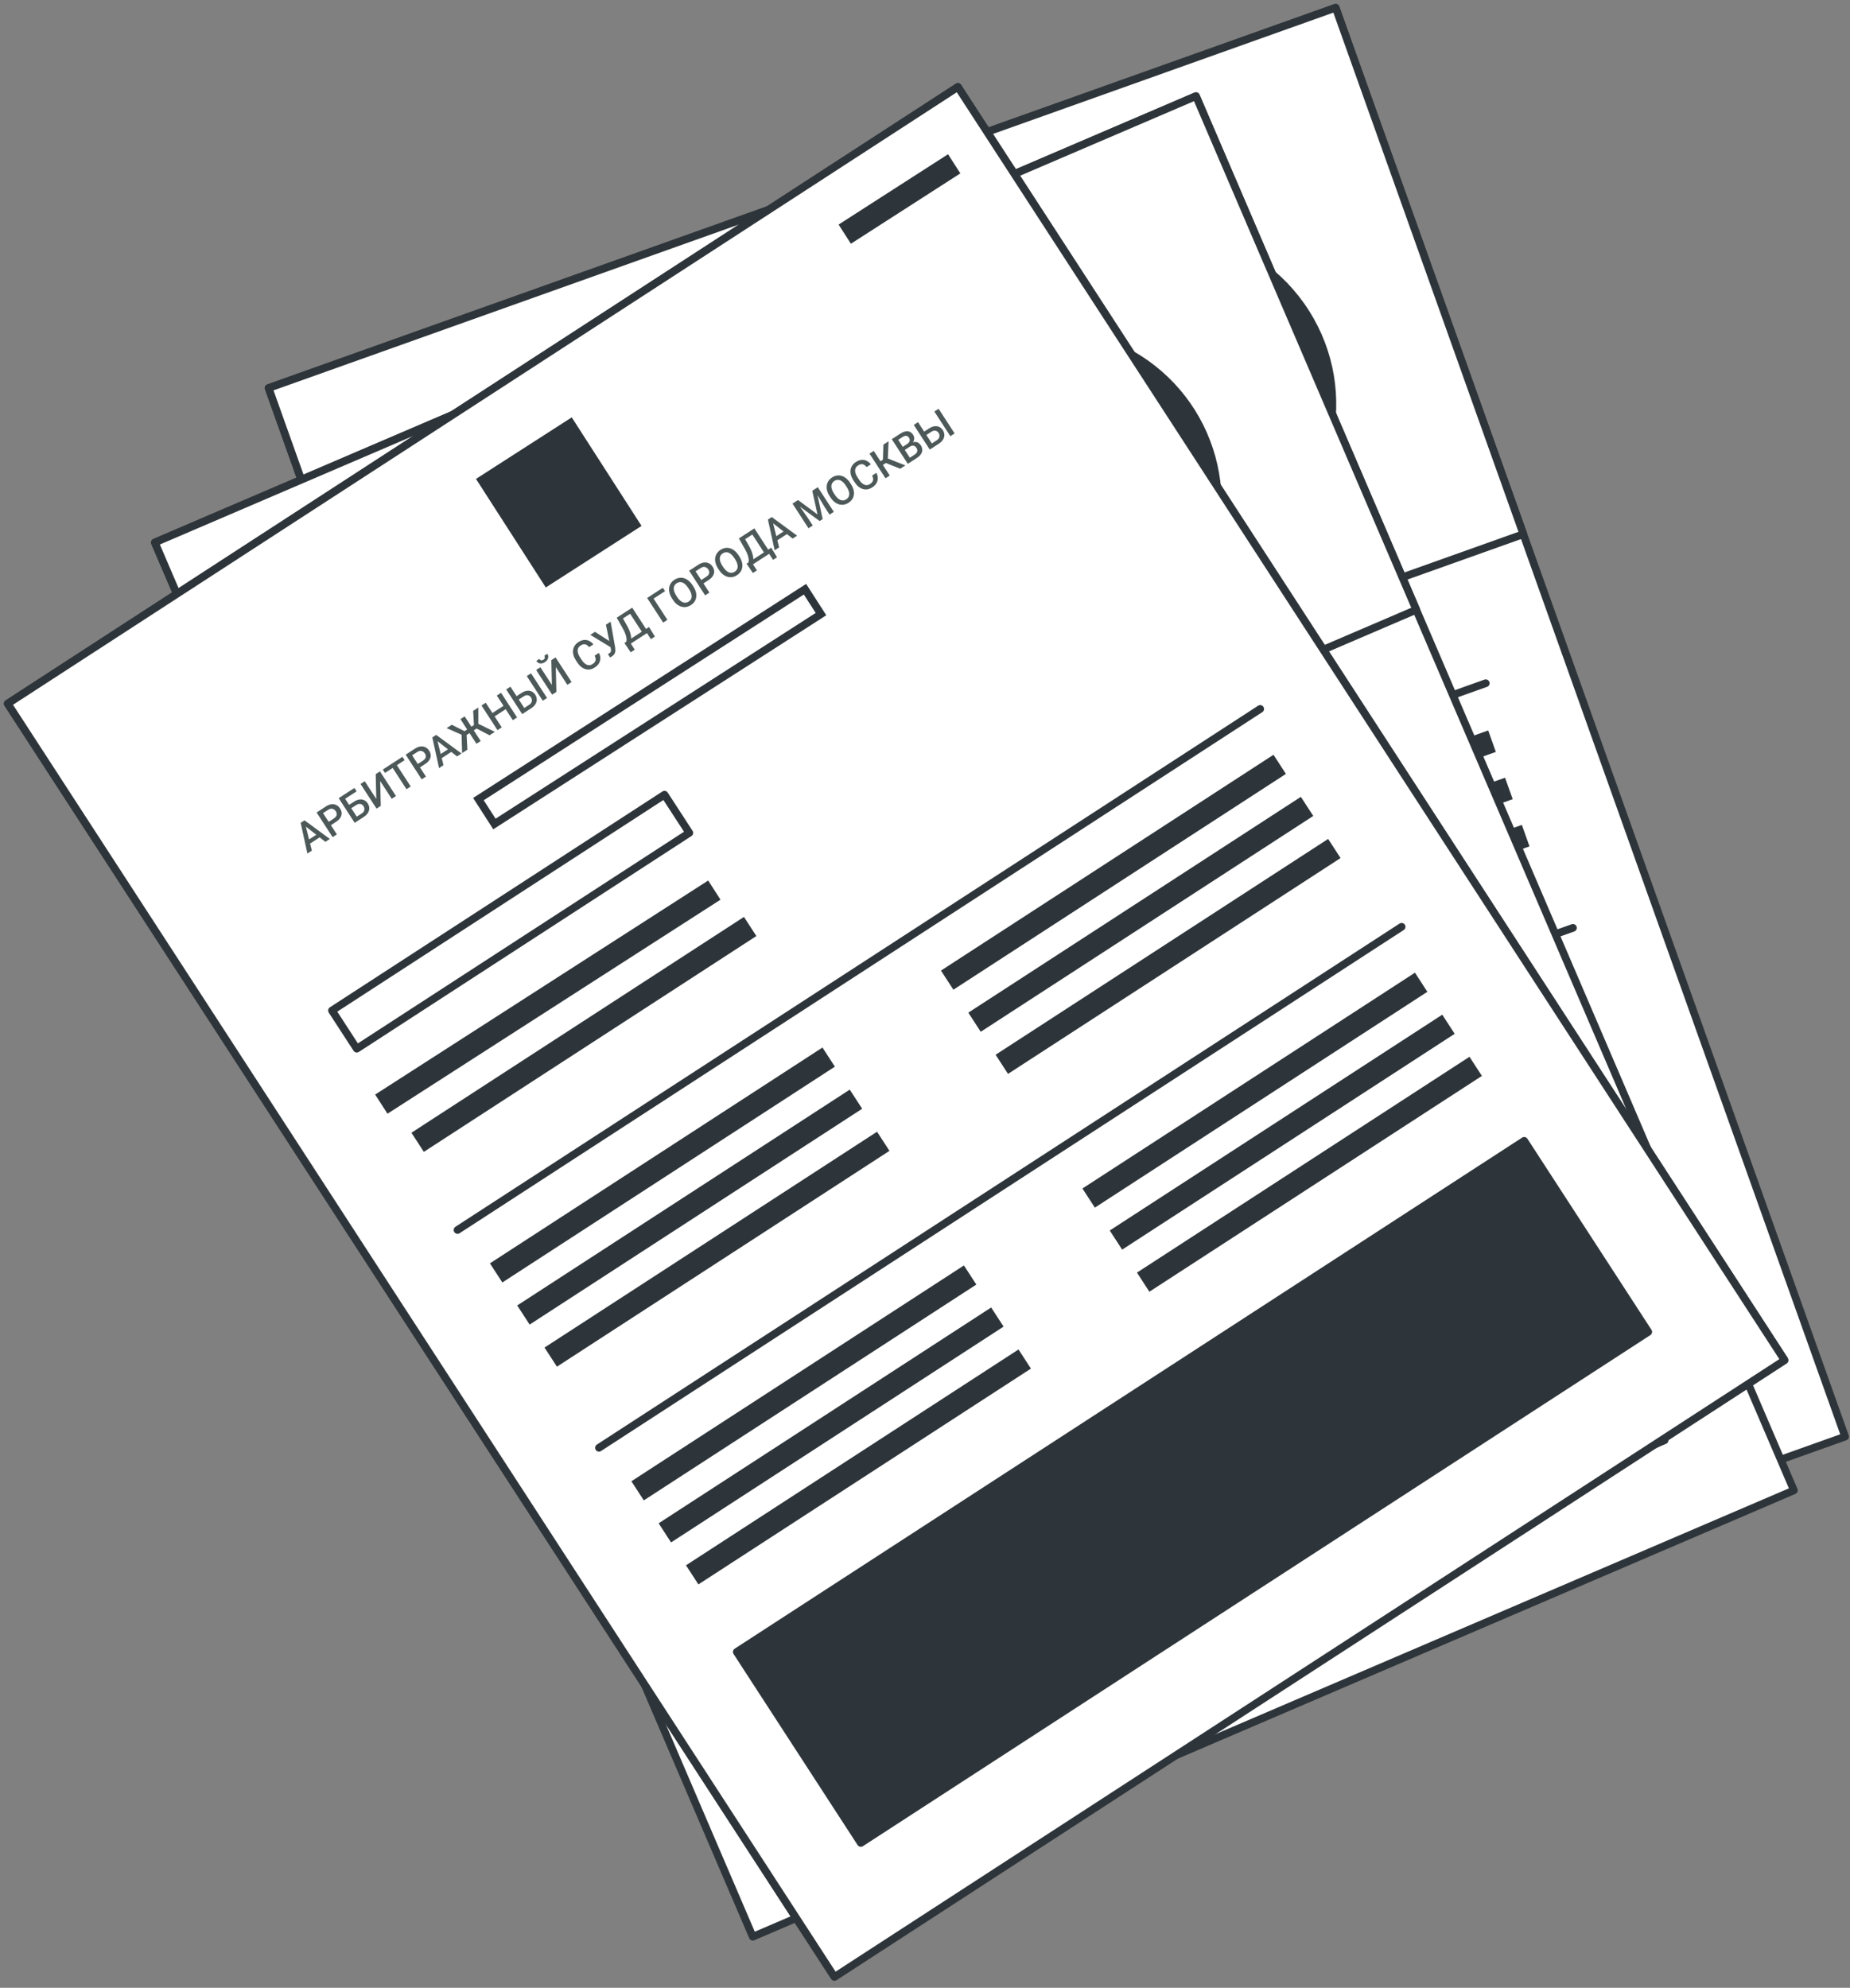 <?xml version="1.0" encoding="UTF-8"?> <svg xmlns="http://www.w3.org/2000/svg" width="241" height="259" viewBox="0 0 241 259" fill="none"><rect x="0" y="0" width="241" height="259" fill="#808080" stroke="none"/> <path d="M173.991 1L34.984 50.553L101.355 236.739L240.362 187.186L173.991 1Z" fill="white" stroke="#2E353A" stroke-linecap="round" stroke-linejoin="round"></path> <path d="M173.999 1.007L34.992 50.56L59.443 119.151L198.451 69.598L173.999 1.007Z" fill="white" stroke="#2E353A" stroke-linecap="round" stroke-linejoin="round"></path> <path d="M163.24 71.475C173.619 64.885 176.692 51.128 170.102 40.749C163.512 30.369 149.756 27.297 139.376 33.886C128.996 40.476 125.924 54.232 132.514 64.612C139.103 74.992 152.86 78.064 163.24 71.475Z" fill="#2E353A" stroke="#2E353A" stroke-linecap="round" stroke-linejoin="round"></path> <path d="M158.779 73.678C161.865 72.582 164.671 70.816 166.995 68.508C169.318 66.2 171.103 63.407 172.221 60.328C168.356 51.675 158.908 47.163 150.402 50.18C141.896 53.197 137.44 62.69 139.922 71.833C142.735 73.511 145.884 74.547 149.144 74.866C152.404 75.185 155.694 74.779 158.779 73.678Z" fill="white" stroke="#2E353A" stroke-linecap="round" stroke-linejoin="round"></path> <path d="M157.289 57.002C161.959 52.876 162.4 45.746 158.274 41.076C154.148 36.406 147.018 35.965 142.348 40.09C137.678 44.216 137.237 51.347 141.362 56.017C145.488 60.687 152.619 61.128 157.289 57.002Z" fill="white" stroke="#2E353A" stroke-linecap="round" stroke-linejoin="round"></path> <path d="M104.565 53.274L55.918 70.616L57.91 76.203L106.557 58.862L104.565 53.274Z" fill="white" stroke="#2E353A" stroke-linecap="round" stroke-linejoin="round"></path> <path d="M109.358 66.7L60.71 84.041L62.702 89.629L111.349 72.287L109.358 66.7Z" fill="white" stroke="#2E353A" stroke-linecap="round" stroke-linejoin="round"></path> <path d="M113.334 77.874L64.687 95.216L65.684 98.014L114.332 80.672L113.334 77.874Z" fill="#2E353A"></path> <path d="M115.727 84.588L67.08 101.93L68.077 104.728L116.724 87.386L115.727 84.588Z" fill="#2E353A"></path> <path d="M127.886 118.697L79.239 136.039L80.237 138.837L128.884 121.495L127.886 118.697Z" fill="#2E353A"></path> <path d="M130.074 124.854L81.427 142.196L82.424 144.994L131.072 127.652L130.074 124.854Z" fill="#2E353A"></path> <path d="M132.271 131.002L83.624 148.343L84.621 151.141L133.269 133.8L132.271 131.002Z" fill="#2E353A"></path> <path d="M193.867 95.173L145.22 112.514L146.217 115.313L194.865 97.971L193.867 95.173Z" fill="#2E353A"></path> <path d="M196.064 101.33L147.417 118.671L148.414 121.469L197.062 104.128L196.064 101.33Z" fill="#2E353A"></path> <path d="M198.252 107.48L149.605 124.822L150.602 127.62L199.25 110.279L198.252 107.48Z" fill="#2E353A"></path> <path d="M76.117 130.869L193.551 89.021" stroke="#2E353A" stroke-linecap="round" stroke-linejoin="round"></path> <path d="M139.248 150.569L90.601 167.911L91.599 170.709L140.246 153.368L139.248 150.569Z" fill="#2E353A"></path> <path d="M141.437 156.73L92.79 174.071L93.787 176.869L142.434 159.528L141.437 156.73Z" fill="#2E353A"></path> <path d="M143.634 162.877L94.986 180.219L95.984 183.017L144.631 165.675L143.634 162.877Z" fill="#2E353A"></path> <path d="M205.23 127.048L156.582 144.39L157.58 147.188L206.227 129.847L205.23 127.048Z" fill="#2E353A"></path> <path d="M207.427 133.205L158.78 150.547L159.777 153.345L208.424 136.003L207.427 133.205Z" fill="#2E353A"></path> <path d="M209.616 139.356L160.968 156.697L161.966 159.496L210.613 142.154L209.616 139.356Z" fill="#2E353A"></path> <path d="M87.474 162.744L204.908 120.896" stroke="#2E353A" stroke-linecap="round" stroke-linejoin="round"></path> <path d="M213.999 151.648L98.802 192.713L108.768 220.669L223.964 179.604L213.999 151.648Z" fill="#2E353A" stroke="#2E353A" stroke-linecap="round" stroke-linejoin="round"></path> <path d="M155.797 12.523L20.165 70.683L98.064 252.348L233.696 194.188L155.797 12.523Z" fill="white" stroke="#2E353A" stroke-linecap="round" stroke-linejoin="round"></path> <path d="M155.803 12.526L20.171 70.686L48.87 137.612L184.501 79.452L155.803 12.526Z" fill="white" stroke="#2E353A" stroke-linecap="round" stroke-linejoin="round"></path> <path d="M155.209 77.427C161.772 67.029 158.663 53.281 148.266 46.719C137.869 40.156 124.121 43.264 117.559 53.661C110.996 64.058 114.104 77.807 124.501 84.369C134.898 90.932 148.647 87.823 155.209 77.427Z" fill="#2E353A" stroke="#2E353A" stroke-linecap="round" stroke-linejoin="round"></path> <path d="M145.162 86.013C148.173 84.724 150.862 82.785 153.036 80.335C155.21 77.886 156.815 74.985 157.737 71.842C153.345 63.456 143.631 59.535 135.337 63.096C127.043 66.657 123.186 76.391 126.231 85.358C129.143 86.855 132.351 87.689 135.623 87.803C138.896 87.916 142.153 87.305 145.162 86.013Z" fill="white" stroke="#2E353A" stroke-linecap="round" stroke-linejoin="round"></path> <path d="M142.336 69.719C146.893 65.469 147.141 58.329 142.89 53.772C138.639 49.215 131.5 48.967 126.943 53.218C122.386 57.469 122.138 64.608 126.389 69.165C130.64 73.722 137.779 73.97 142.336 69.719Z" fill="white" stroke="#2E353A" stroke-linecap="round" stroke-linejoin="round"></path> <path d="M89.775 69.049L42.309 89.403L44.647 94.855L92.113 74.501L89.775 69.049Z" fill="white" stroke="#2E353A" stroke-linecap="round" stroke-linejoin="round"></path> <path d="M95.393 82.142L47.927 102.496L50.265 107.948L97.731 87.594L95.393 82.142Z" fill="white" stroke="#2E353A" stroke-linecap="round" stroke-linejoin="round"></path> <path d="M100.075 93.049L52.609 113.402L53.78 116.133L101.246 95.779L100.075 93.049Z" fill="#2E353A"></path> <path d="M102.881 99.596L55.415 119.95L56.586 122.68L104.052 102.327L102.881 99.596Z" fill="#2E353A"></path> <path d="M117.156 132.878L69.69 153.231L70.861 155.962L118.327 135.608L117.156 132.878Z" fill="#2E353A"></path> <path d="M119.73 138.878L72.264 159.231L73.435 161.962L120.901 141.608L119.73 138.878Z" fill="#2E353A"></path> <path d="M122.296 144.89L74.83 165.244L76 167.974L123.466 147.621L122.296 144.89Z" fill="#2E353A"></path> <path d="M181.529 105.284L134.063 125.637L135.234 128.368L182.7 108.014L181.529 105.284Z" fill="#2E353A"></path> <path d="M184.099 111.275L136.633 131.629L137.804 134.359L185.27 114.005L184.099 111.275Z" fill="#2E353A"></path> <path d="M186.683 117.284L139.217 137.638L140.387 140.368L187.853 120.015L186.683 117.284Z" fill="#2E353A"></path> <path d="M66.245 148.269L180.829 99.141" stroke="#2E353A" stroke-linecap="round" stroke-linejoin="round"></path> <path d="M130.487 163.983L83.021 184.337L84.192 187.067L131.658 166.714L130.487 163.983Z" fill="#2E353A"></path> <path d="M133.066 169.975L85.6 190.329L86.771 193.059L134.237 172.705L133.066 169.975Z" fill="#2E353A"></path> <path d="M135.641 175.984L88.175 196.338L89.346 199.068L136.812 178.714L135.641 175.984Z" fill="#2E353A"></path> <path d="M194.874 136.377L147.408 156.731L148.578 159.461L196.044 139.107L194.874 136.377Z" fill="#2E353A"></path> <path d="M197.444 142.369L149.978 162.722L151.149 165.453L198.615 145.099L197.444 142.369Z" fill="#2E353A"></path> <path d="M200.01 148.382L152.544 168.735L153.714 171.466L201.18 151.112L200.01 148.382Z" fill="#2E353A"></path> <path d="M79.576 179.369L194.16 130.241" stroke="#2E353A" stroke-linecap="round" stroke-linejoin="round"></path> <path d="M205.162 160.375L92.763 208.573L104.46 235.85L216.859 187.653L205.162 160.375Z" fill="#2E353A" stroke="#2E353A" stroke-linecap="round" stroke-linejoin="round"></path> <path d="M124.781 11.322L1 91.675L108.626 257.468L232.407 177.114L124.781 11.322Z" fill="white" stroke="#2E353A" stroke-linecap="round" stroke-linejoin="round"></path> <path d="M124.786 11.33L1.005 91.683L108.704 257.589L232.485 177.236L124.786 11.33Z" fill="white" stroke="#2E353A" stroke-linecap="round" stroke-linejoin="round"></path> <path d="M86.566 103.544L43.247 131.665L46.477 136.64L89.796 108.519L86.566 103.544Z" fill="white" stroke="#2E353A" stroke-linecap="round" stroke-linejoin="round"></path> <path d="M92.256 114.727L48.873 142.616L50.478 145.112L93.86 117.223L92.256 114.727Z" fill="#2E353A"></path> <path d="M64.409 107.362L62.324 104.119L104.866 76.771L106.95 80.014L64.409 107.362Z" stroke="#2E353A"></path> <path d="M71.25 75.853L62.698 62.55L74.331 55.072L82.883 68.374L71.25 75.853Z" fill="#2E353A" stroke="#2E353A"></path> <path d="M123.502 20.096L109.244 29.262L110.848 31.758L125.107 22.591L123.502 20.096Z" fill="#2E353A"></path> <path d="M96.915 119.471L53.597 147.591L55.214 150.083L98.533 121.962L96.915 119.471Z" fill="#2E353A"></path> <path d="M107.142 136.488L63.823 164.609L65.441 167.1L108.759 138.98L107.142 136.488Z" fill="#2E353A"></path> <path d="M110.697 141.973L67.379 170.094L68.996 172.586L112.315 144.465L110.697 141.973Z" fill="#2E353A"></path> <path d="M114.252 147.459L70.934 175.58L72.551 178.072L115.87 149.951L114.252 147.459Z" fill="#2E353A"></path> <path d="M165.899 98.343L122.58 126.464L124.198 128.955L167.516 100.835L165.899 98.343Z" fill="#2E353A"></path> <path d="M169.462 103.824L126.143 131.944L127.76 134.436L171.079 106.315L169.462 103.824Z" fill="#2E353A"></path> <path d="M173.017 109.309L129.698 137.43L131.316 139.922L174.635 111.801L173.017 109.309Z" fill="#2E353A"></path> <path d="M59.602 160.262L164.167 92.37" stroke="#2E353A" stroke-linecap="round" stroke-linejoin="round"></path> <path d="M125.57 164.881L82.251 193.001L83.868 195.493L127.187 167.372L125.57 164.881Z" fill="#2E353A"></path> <path d="M129.12 170.358L85.801 198.479L87.419 200.971L130.738 172.85L129.12 170.358Z" fill="#2E353A"></path> <path d="M132.682 175.83L89.364 203.951L90.981 206.442L134.3 178.322L132.682 175.83Z" fill="#2E353A"></path> <path d="M184.327 126.736L141.008 154.856L142.626 157.348L185.944 129.227L184.327 126.736Z" fill="#2E353A"></path> <path d="M187.884 132.208L144.566 160.329L146.183 162.821L189.502 134.7L187.884 132.208Z" fill="#2E353A"></path> <path d="M191.43 137.694L148.112 165.815L149.729 168.307L193.048 140.186L191.43 137.694Z" fill="#2E353A"></path> <path d="M78.026 188.641L182.591 120.757" stroke="#2E353A" stroke-linecap="round" stroke-linejoin="round"></path> <path d="M198.558 148.646L95.98 215.236L112.14 240.13L214.718 173.54L198.558 148.646Z" fill="#2E353A" stroke="#2E353A" stroke-linecap="round" stroke-linejoin="round"></path> <g opacity="0.7"> <path d="M39.777 107.425L40.625 110.832L40.045 111.209L39.168 107.212L39.539 106.971L39.777 107.425ZM42.388 109.688L39.618 107.528L39.299 107.127L39.671 106.885L42.97 109.31L42.388 109.688ZM41.568 108.527L41.853 108.966L40.106 110.1L39.821 109.661L41.568 108.527Z" fill="#011212"></path> <path d="M43.772 107.086L42.936 107.629L42.651 107.19L43.487 106.647C43.632 106.553 43.735 106.453 43.794 106.348C43.853 106.242 43.877 106.135 43.864 106.026C43.852 105.915 43.812 105.805 43.742 105.698C43.676 105.596 43.593 105.515 43.493 105.455C43.394 105.392 43.282 105.362 43.157 105.366C43.032 105.37 42.896 105.419 42.751 105.513L42.084 105.946L43.883 108.717L43.33 109.076L41.244 105.864L42.464 105.072C42.713 104.911 42.953 104.818 43.183 104.794C43.415 104.767 43.626 104.801 43.818 104.896C44.008 104.99 44.167 105.135 44.295 105.332C44.43 105.54 44.5 105.747 44.505 105.955C44.51 106.163 44.451 106.363 44.328 106.556C44.206 106.748 44.02 106.925 43.772 107.086Z" fill="#011212"></path> <path d="M46.166 102.669L46.453 103.11L44.959 104.08L46.758 106.851L46.206 107.209L44.121 103.997L46.166 102.669ZM45.306 104.981L46.113 104.457C46.357 104.298 46.593 104.204 46.82 104.173C47.046 104.142 47.252 104.17 47.439 104.258C47.625 104.346 47.782 104.487 47.909 104.683C48.005 104.83 48.066 104.981 48.094 105.137C48.122 105.292 48.115 105.447 48.073 105.602C48.03 105.755 47.953 105.903 47.84 106.045C47.729 106.186 47.581 106.316 47.398 106.436L46.206 107.209L44.121 103.997L44.677 103.636L46.477 106.409L47.112 105.996C47.252 105.906 47.35 105.806 47.407 105.696C47.462 105.585 47.483 105.473 47.471 105.36C47.459 105.246 47.421 105.138 47.355 105.036C47.291 104.938 47.211 104.863 47.114 104.81C47.019 104.757 46.91 104.735 46.789 104.745C46.668 104.755 46.538 104.805 46.398 104.896L45.59 105.42L45.306 104.981Z" fill="#011212"></path> <path d="M49.018 104.101L48.944 100.866L49.497 100.507L51.583 103.719L51.029 104.078L49.528 101.766L49.604 105.003L49.052 105.361L46.967 102.149L47.519 101.791L49.018 104.101Z" fill="#011212"></path> <path d="M51.417 99.261L53.502 102.473L52.953 102.829L50.867 99.617L51.417 99.261ZM52.425 98.606L52.711 99.047L50.154 100.707L49.868 100.266L52.425 98.606Z" fill="#011212"></path> <path d="M55.376 99.554L54.54 100.096L54.255 99.657L55.091 99.115C55.236 99.02 55.339 98.92 55.398 98.815C55.457 98.71 55.481 98.602 55.468 98.493C55.457 98.382 55.416 98.272 55.346 98.165C55.28 98.063 55.197 97.982 55.097 97.922C54.998 97.859 54.886 97.829 54.761 97.833C54.636 97.837 54.5 97.886 54.355 97.981L53.688 98.413L55.487 101.184L54.934 101.543L52.848 98.331L54.068 97.539C54.317 97.378 54.557 97.285 54.787 97.261C55.019 97.234 55.23 97.268 55.422 97.363C55.612 97.457 55.771 97.603 55.899 97.8C56.034 98.007 56.104 98.215 56.109 98.422C56.114 98.63 56.055 98.83 55.932 99.023C55.81 99.216 55.624 99.392 55.376 99.554Z" fill="#011212"></path> <path d="M56.927 96.292L57.775 99.699L57.195 100.076L56.319 96.079L56.689 95.838L56.927 96.292ZM59.538 98.555L56.769 96.395L56.449 95.994L56.822 95.752L60.12 98.177L59.538 98.555ZM58.718 97.393L59.003 97.832L57.256 98.967L56.971 98.528L58.718 97.393Z" fill="#011212"></path> <path d="M60.553 95.92L58.181 94.87L58.853 94.433L60.509 95.268L61.087 94.893L61.32 95.422L60.553 95.92ZM60.782 95.671L60.888 97.678L60.2 98.125L60.127 95.563L60.782 95.671ZM60.534 93.342L62.62 96.554L62.068 96.912L59.983 93.7L60.534 93.342ZM62.315 92.186L62.317 94.775L61.561 95.266L61.173 94.837L61.74 94.469L61.64 92.624L62.315 92.186ZM63.776 95.803L61.998 94.882L62.169 94.237L64.464 95.357L63.776 95.803Z" fill="#011212"></path> <path d="M65.716 91.885L66.001 92.324L64.296 93.431L64.01 92.992L65.716 91.885ZM63.277 91.562L65.362 94.774L64.808 95.133L62.723 91.921L63.277 91.562ZM65.271 90.267L67.356 93.479L66.805 93.837L64.719 90.625L65.271 90.267Z" fill="#011212"></path> <path d="M67.124 90.817L67.933 90.292C68.177 90.133 68.412 90.039 68.638 90.01C68.864 89.978 69.07 90.006 69.257 90.094C69.445 90.181 69.603 90.322 69.73 90.518C69.825 90.665 69.886 90.817 69.912 90.973C69.94 91.129 69.933 91.284 69.891 91.438C69.849 91.591 69.771 91.739 69.658 91.881C69.547 92.022 69.4 92.152 69.218 92.27L68.027 93.044L65.942 89.832L66.495 89.472L68.295 92.245L68.933 91.832C69.073 91.741 69.171 91.641 69.227 91.531C69.282 91.42 69.304 91.308 69.291 91.195C69.28 91.081 69.241 90.973 69.175 90.871C69.111 90.773 69.031 90.698 68.934 90.645C68.839 90.592 68.731 90.57 68.61 90.58C68.489 90.59 68.358 90.64 68.218 90.731L67.409 91.256L67.124 90.817ZM69.178 87.731L71.263 90.943L70.709 91.302L68.624 88.09L69.178 87.731Z" fill="#011212"></path> <path d="M71.895 89.25L71.821 86.015L72.374 85.656L74.46 88.868L73.906 89.227L72.405 86.915L72.481 90.153L71.929 90.51L69.844 87.298L70.396 86.94L71.895 89.25ZM70.905 85.44L71.3 85.184C71.379 85.306 71.42 85.433 71.422 85.565C71.425 85.695 71.39 85.822 71.317 85.944C71.245 86.066 71.136 86.174 70.989 86.27C70.767 86.414 70.554 86.471 70.35 86.44C70.147 86.407 69.985 86.299 69.866 86.115L70.261 85.858C70.314 85.941 70.386 85.998 70.475 86.029C70.566 86.059 70.669 86.035 70.787 85.959C70.903 85.883 70.966 85.799 70.974 85.706C70.981 85.611 70.958 85.522 70.905 85.44Z" fill="#011212"></path> <path d="M77.467 85.429L78.019 85.071C78.138 85.293 78.201 85.519 78.207 85.748C78.213 85.976 78.156 86.196 78.037 86.408C77.917 86.619 77.728 86.809 77.469 86.977C77.27 87.106 77.069 87.187 76.864 87.219C76.658 87.25 76.456 87.237 76.258 87.18C76.059 87.121 75.869 87.018 75.687 86.87C75.507 86.722 75.342 86.532 75.192 86.301L75.019 86.034C74.869 85.803 74.763 85.575 74.703 85.349C74.643 85.122 74.628 84.905 74.656 84.698C74.684 84.49 74.755 84.298 74.87 84.124C74.986 83.948 75.145 83.795 75.346 83.664C75.602 83.498 75.849 83.405 76.086 83.384C76.324 83.364 76.545 83.405 76.75 83.508C76.957 83.611 77.141 83.762 77.302 83.962L76.751 84.32C76.646 84.192 76.537 84.094 76.423 84.028C76.31 83.961 76.19 83.933 76.061 83.943C75.931 83.953 75.788 84.007 75.634 84.107C75.507 84.189 75.412 84.285 75.349 84.393C75.285 84.501 75.251 84.621 75.248 84.753C75.243 84.886 75.269 85.029 75.323 85.184C75.378 85.337 75.461 85.498 75.572 85.669L75.748 85.94C75.853 86.102 75.963 86.24 76.076 86.354C76.191 86.466 76.308 86.55 76.428 86.606C76.549 86.66 76.673 86.684 76.799 86.675C76.925 86.666 77.053 86.62 77.182 86.536C77.34 86.434 77.451 86.326 77.515 86.213C77.581 86.099 77.608 85.978 77.596 85.85C77.585 85.72 77.542 85.579 77.467 85.429Z" fill="#011212"></path> <path d="M79.476 84.022L78.933 81.398L79.544 81.001L80.135 84.356C80.152 84.46 80.163 84.564 80.167 84.671C80.172 84.774 80.161 84.876 80.136 84.976C80.111 85.076 80.065 85.172 79.999 85.266C79.931 85.358 79.833 85.446 79.705 85.529C79.671 85.551 79.629 85.576 79.579 85.605C79.53 85.632 79.493 85.652 79.469 85.663L79.191 85.225C79.211 85.217 79.242 85.2 79.284 85.175C79.328 85.149 79.359 85.129 79.378 85.117C79.463 85.061 79.522 85.004 79.554 84.943C79.585 84.881 79.599 84.817 79.597 84.749C79.595 84.679 79.587 84.607 79.573 84.533L79.476 84.022ZM77.504 82.326L79.465 83.58L79.999 84.055L79.579 84.35L76.899 82.719L77.504 82.326Z" fill="#011212"></path> <path d="M84.122 81.972L84.407 82.41L82.04 83.947L81.755 83.508L84.122 81.972ZM81.892 83.419L82.689 84.648L82.16 84.992L81.342 83.776L81.892 83.419ZM84.55 81.694L85.313 82.942L84.793 83.28L83.996 82.053L84.55 81.694ZM81.933 79.451L82.22 79.892L80.737 80.854L80.451 80.413L81.933 79.451ZM82.357 79.175L84.442 82.388L83.891 82.746L81.806 79.534L82.357 79.175ZM80.341 80.484L80.894 80.125L81.662 81.477C81.784 81.69 81.883 81.889 81.959 82.074C82.035 82.259 82.094 82.431 82.134 82.591C82.176 82.748 82.202 82.894 82.212 83.029C82.222 83.163 82.219 83.286 82.204 83.398C82.189 83.51 82.166 83.613 82.135 83.707C82.104 83.798 82.069 83.88 82.029 83.954L81.733 84.146L81.448 83.707L81.592 83.614C81.607 83.552 81.617 83.47 81.621 83.369C81.624 83.267 81.611 83.145 81.583 83.002C81.556 82.857 81.505 82.688 81.43 82.496C81.356 82.304 81.248 82.084 81.106 81.838L80.341 80.484Z" fill="#011212"></path> <path d="M86.348 76.585L86.634 77.026L85.143 77.994L86.942 80.765L86.39 81.123L84.305 77.911L86.348 76.585Z" fill="#011212"></path> <path d="M90.206 76.238L90.32 76.415C90.478 76.657 90.587 76.895 90.649 77.129C90.711 77.363 90.727 77.585 90.697 77.797C90.669 78.008 90.596 78.202 90.48 78.38C90.362 78.557 90.204 78.71 90.006 78.838C89.809 78.966 89.606 79.048 89.397 79.084C89.188 79.117 88.98 79.104 88.773 79.046C88.567 78.988 88.367 78.884 88.176 78.734C87.986 78.584 87.813 78.387 87.655 78.144L87.541 77.968C87.383 77.725 87.275 77.487 87.215 77.254C87.155 77.019 87.139 76.796 87.169 76.585C87.2 76.371 87.273 76.176 87.389 76C87.505 75.822 87.662 75.669 87.859 75.541C88.058 75.412 88.262 75.331 88.472 75.297C88.681 75.261 88.889 75.274 89.095 75.334C89.301 75.393 89.498 75.499 89.686 75.65C89.875 75.799 90.048 75.995 90.206 76.238ZM89.766 76.774L89.649 76.593C89.532 76.414 89.412 76.267 89.288 76.153C89.165 76.037 89.039 75.954 88.911 75.906C88.784 75.854 88.656 75.837 88.529 75.853C88.4 75.867 88.275 75.914 88.153 75.993C88.031 76.073 87.938 76.168 87.874 76.278C87.808 76.387 87.773 76.511 87.766 76.649C87.76 76.784 87.784 76.933 87.839 77.094C87.892 77.254 87.977 77.423 88.094 77.603L88.211 77.784C88.328 77.963 88.448 78.11 88.573 78.226C88.698 78.341 88.826 78.425 88.956 78.476C89.086 78.525 89.214 78.543 89.341 78.53C89.468 78.515 89.592 78.468 89.714 78.388C89.837 78.308 89.932 78.214 89.997 78.105C90.061 77.994 90.095 77.87 90.1 77.733C90.105 77.594 90.079 77.445 90.023 77.285C89.968 77.124 89.883 76.953 89.766 76.774Z" fill="#011212"></path> <path d="M92.302 75.583L91.465 76.126L91.18 75.687L92.016 75.144C92.162 75.049 92.264 74.95 92.324 74.844C92.383 74.739 92.406 74.632 92.394 74.523C92.382 74.411 92.341 74.302 92.272 74.194C92.206 74.093 92.123 74.012 92.023 73.951C91.924 73.888 91.811 73.859 91.686 73.862C91.561 73.866 91.426 73.915 91.28 74.01L90.614 74.442L92.413 77.213L91.859 77.573L89.774 74.361L90.994 73.569C91.243 73.407 91.482 73.315 91.713 73.29C91.944 73.263 92.156 73.297 92.347 73.393C92.538 73.487 92.697 73.632 92.825 73.829C92.959 74.036 93.029 74.244 93.035 74.452C93.04 74.659 92.981 74.86 92.857 75.053C92.735 75.245 92.55 75.422 92.302 75.583Z" fill="#011212"></path> <path d="M96.206 72.343L96.321 72.519C96.478 72.762 96.588 73 96.65 73.234C96.712 73.468 96.728 73.69 96.698 73.902C96.669 74.113 96.597 74.307 96.481 74.485C96.363 74.662 96.205 74.814 96.007 74.943C95.809 75.071 95.606 75.153 95.397 75.188C95.189 75.221 94.981 75.209 94.774 75.151C94.567 75.093 94.368 74.989 94.177 74.839C93.987 74.689 93.813 74.492 93.656 74.249L93.541 74.073C93.384 73.83 93.275 73.592 93.216 73.359C93.155 73.124 93.14 72.901 93.17 72.689C93.2 72.475 93.273 72.28 93.389 72.105C93.506 71.927 93.663 71.774 93.86 71.646C94.058 71.517 94.263 71.436 94.473 71.402C94.682 71.366 94.889 71.379 95.096 71.439C95.301 71.498 95.498 71.603 95.687 71.755C95.875 71.904 96.049 72.1 96.206 72.343ZM95.767 72.879L95.65 72.698C95.533 72.518 95.413 72.372 95.289 72.258C95.165 72.141 95.039 72.059 94.912 72.01C94.784 71.959 94.657 71.942 94.529 71.957C94.401 71.972 94.275 72.019 94.153 72.098C94.031 72.177 93.938 72.272 93.874 72.383C93.809 72.492 93.773 72.615 93.767 72.754C93.761 72.889 93.785 73.037 93.839 73.199C93.893 73.358 93.978 73.528 94.094 73.707L94.212 73.888C94.328 74.068 94.449 74.215 94.574 74.33C94.699 74.446 94.826 74.529 94.956 74.581C95.086 74.63 95.215 74.648 95.342 74.635C95.468 74.62 95.592 74.572 95.714 74.493C95.838 74.413 95.932 74.318 95.997 74.209C96.061 74.099 96.096 73.975 96.101 73.838C96.105 73.699 96.079 73.55 96.023 73.389C95.969 73.228 95.883 73.058 95.767 72.879Z" fill="#011212"></path> <path d="M100.037 71.64L100.322 72.079L97.955 73.616L97.67 73.177L100.037 71.64ZM97.806 73.088L98.604 74.317L98.075 74.661L97.257 73.445L97.806 73.088ZM100.465 71.362L101.228 72.611L100.707 72.948L99.911 71.722L100.465 71.362ZM97.848 69.119L98.135 69.561L96.652 70.523L96.366 70.082L97.848 69.119ZM98.272 68.844L100.357 72.056L99.805 72.414L97.72 69.202L98.272 68.844ZM96.255 70.153L96.809 69.794L97.577 71.145C97.699 71.359 97.798 71.558 97.874 71.743C97.95 71.928 98.008 72.1 98.049 72.259C98.091 72.416 98.117 72.563 98.127 72.698C98.137 72.832 98.134 72.955 98.119 73.067C98.104 73.179 98.081 73.282 98.049 73.376C98.019 73.467 97.983 73.549 97.944 73.623L97.648 73.815L97.363 73.376L97.506 73.283C97.522 73.22 97.532 73.139 97.536 73.038C97.538 72.936 97.526 72.814 97.498 72.671C97.47 72.525 97.419 72.357 97.345 72.165C97.27 71.973 97.162 71.753 97.021 71.506L96.255 70.153Z" fill="#011212"></path> <path d="M100.648 67.91L101.495 71.317L100.915 71.694L100.039 67.697L100.41 67.457L100.648 67.91ZM103.258 70.173L100.489 68.013L100.169 67.613L100.542 67.371L103.84 69.795L103.258 70.173ZM102.438 69.012L102.723 69.451L100.976 70.585L100.691 70.146L102.438 69.012Z" fill="#011212"></path> <path d="M103.465 65.473L103.959 65.152L106.496 67.027L105.814 63.948L106.309 63.627L107.167 67.635L106.775 67.89L103.465 65.473ZM103.24 65.619L103.71 65.314L105.184 67.406L105.877 68.473L105.325 68.831L103.24 65.619ZM106.064 63.786L106.536 63.48L108.621 66.692L108.067 67.051L107.374 65.983L106.064 63.786Z" fill="#011212"></path> <path d="M110.74 62.908L110.854 63.084C111.012 63.327 111.122 63.565 111.183 63.799C111.245 64.033 111.261 64.255 111.231 64.467C111.203 64.678 111.131 64.872 111.014 65.05C110.897 65.227 110.739 65.38 110.54 65.508C110.343 65.636 110.14 65.718 109.931 65.754C109.722 65.786 109.515 65.774 109.308 65.716C109.101 65.658 108.902 65.554 108.71 65.404C108.521 65.254 108.347 65.057 108.189 64.814L108.075 64.638C107.917 64.395 107.809 64.157 107.749 63.924C107.689 63.69 107.674 63.466 107.704 63.255C107.734 63.041 107.807 62.846 107.923 62.67C108.04 62.492 108.196 62.339 108.393 62.211C108.592 62.082 108.796 62.001 109.006 61.967C109.215 61.931 109.423 61.944 109.63 62.004C109.835 62.063 110.032 62.169 110.22 62.32C110.409 62.469 110.582 62.665 110.74 62.908ZM110.301 63.444L110.183 63.263C110.067 63.084 109.947 62.937 109.822 62.823C109.699 62.707 109.573 62.624 109.445 62.575C109.318 62.524 109.191 62.507 109.063 62.523C108.934 62.537 108.809 62.584 108.687 62.663C108.565 62.742 108.472 62.837 108.408 62.948C108.343 63.057 108.307 63.181 108.3 63.319C108.294 63.454 108.319 63.603 108.373 63.764C108.427 63.924 108.511 64.093 108.628 64.273L108.745 64.454C108.862 64.633 108.983 64.78 109.108 64.896C109.233 65.011 109.36 65.094 109.49 65.146C109.62 65.195 109.749 65.213 109.876 65.2C110.002 65.185 110.126 65.138 110.248 65.058C110.372 64.978 110.466 64.884 110.531 64.775C110.595 64.664 110.63 64.54 110.635 64.403C110.639 64.264 110.613 64.115 110.557 63.955C110.503 63.794 110.417 63.623 110.301 63.444Z" fill="#011212"></path> <path d="M113.612 61.965L114.163 61.608C114.282 61.829 114.345 62.055 114.352 62.285C114.358 62.513 114.301 62.733 114.181 62.944C114.062 63.156 113.872 63.346 113.613 63.514C113.415 63.642 113.213 63.723 113.009 63.756C112.803 63.787 112.601 63.774 112.403 63.716C112.204 63.657 112.013 63.554 111.832 63.406C111.652 63.258 111.487 63.068 111.337 62.837L111.163 62.57C111.014 62.339 110.908 62.111 110.847 61.885C110.788 61.658 110.772 61.441 110.801 61.234C110.829 61.026 110.9 60.835 111.015 60.66C111.131 60.484 111.289 60.331 111.491 60.2C111.747 60.034 111.993 59.941 112.231 59.92C112.469 59.9 112.69 59.941 112.895 60.045C113.101 60.147 113.285 60.298 113.447 60.499L112.895 60.857C112.791 60.728 112.681 60.63 112.568 60.564C112.455 60.497 112.334 60.469 112.205 60.48C112.075 60.489 111.933 60.544 111.779 60.644C111.652 60.726 111.557 60.821 111.494 60.929C111.43 61.037 111.396 61.158 111.392 61.29C111.388 61.422 111.413 61.566 111.468 61.72C111.523 61.873 111.606 62.034 111.717 62.205L111.893 62.476C111.998 62.638 112.107 62.776 112.221 62.89C112.335 63.002 112.453 63.086 112.572 63.142C112.694 63.197 112.818 63.22 112.944 63.211C113.07 63.203 113.198 63.156 113.327 63.072C113.484 62.97 113.595 62.863 113.66 62.75C113.726 62.636 113.753 62.515 113.741 62.386C113.729 62.256 113.686 62.116 113.612 61.965Z" fill="#011212"></path> <path d="M113.823 58.749L115.908 61.961L115.356 62.319L113.271 59.107L113.823 58.749ZM115.755 57.495L115.638 60.174L114.855 60.682L114.467 60.25L115.019 59.892L115.078 57.934L115.755 57.495ZM117.276 61.074L115.286 60.283L115.367 59.625L117.94 60.642L117.276 61.074Z" fill="#011212"></path> <path d="M118.519 58.203L117.701 58.734L117.434 58.333L118.149 57.869C118.27 57.791 118.361 57.707 118.422 57.617C118.483 57.525 118.514 57.431 118.514 57.334C118.513 57.237 118.481 57.139 118.418 57.042C118.349 56.935 118.271 56.861 118.186 56.82C118.101 56.779 118.006 56.771 117.9 56.795C117.797 56.819 117.679 56.873 117.548 56.958L117.012 57.306L118.811 60.077L118.257 60.436L116.172 57.224L117.262 56.517C117.438 56.402 117.607 56.317 117.767 56.261C117.929 56.204 118.081 56.18 118.225 56.189C118.37 56.196 118.502 56.237 118.623 56.314C118.745 56.389 118.855 56.502 118.952 56.652C119.038 56.784 119.085 56.926 119.093 57.078C119.101 57.227 119.065 57.377 118.987 57.526C118.908 57.676 118.781 57.817 118.606 57.949L118.519 58.203ZM119.438 59.67L118.469 60.299L118.433 59.698L119.153 59.231C119.278 59.15 119.369 59.062 119.426 58.966C119.482 58.869 119.507 58.77 119.5 58.67C119.494 58.567 119.459 58.466 119.394 58.366C119.326 58.261 119.249 58.183 119.162 58.13C119.075 58.076 118.978 58.054 118.872 58.065C118.765 58.074 118.647 58.12 118.519 58.203L117.897 58.607L117.64 58.2L118.449 57.674L118.674 57.745C118.854 57.636 119.024 57.581 119.184 57.58C119.346 57.577 119.492 57.615 119.622 57.694C119.753 57.772 119.861 57.878 119.947 58.01C120.079 58.215 120.146 58.415 120.146 58.611C120.147 58.807 120.088 58.995 119.969 59.175C119.848 59.353 119.671 59.518 119.438 59.67Z" fill="#011212"></path> <path d="M120.22 56.349L121.03 55.824C121.274 55.665 121.509 55.571 121.734 55.542C121.96 55.51 122.167 55.538 122.353 55.626C122.541 55.713 122.699 55.854 122.826 56.05C122.921 56.197 122.982 56.349 123.009 56.505C123.036 56.661 123.029 56.816 122.988 56.97C122.945 57.124 122.867 57.271 122.755 57.413C122.643 57.554 122.497 57.684 122.314 57.803L121.123 58.576L119.038 55.364L119.592 55.004L121.392 57.778L122.029 57.364C122.169 57.273 122.267 57.173 122.323 57.063C122.379 56.952 122.4 56.84 122.387 56.727C122.376 56.613 122.337 56.505 122.272 56.404C122.208 56.305 122.127 56.23 122.031 56.177C121.935 56.124 121.827 56.102 121.706 56.112C121.585 56.122 121.454 56.172 121.315 56.263L120.505 56.788L120.22 56.349ZM122.274 53.263L124.359 56.475L123.806 56.834L121.72 53.622L122.274 53.263Z" fill="#011212"></path> </g> </svg> 